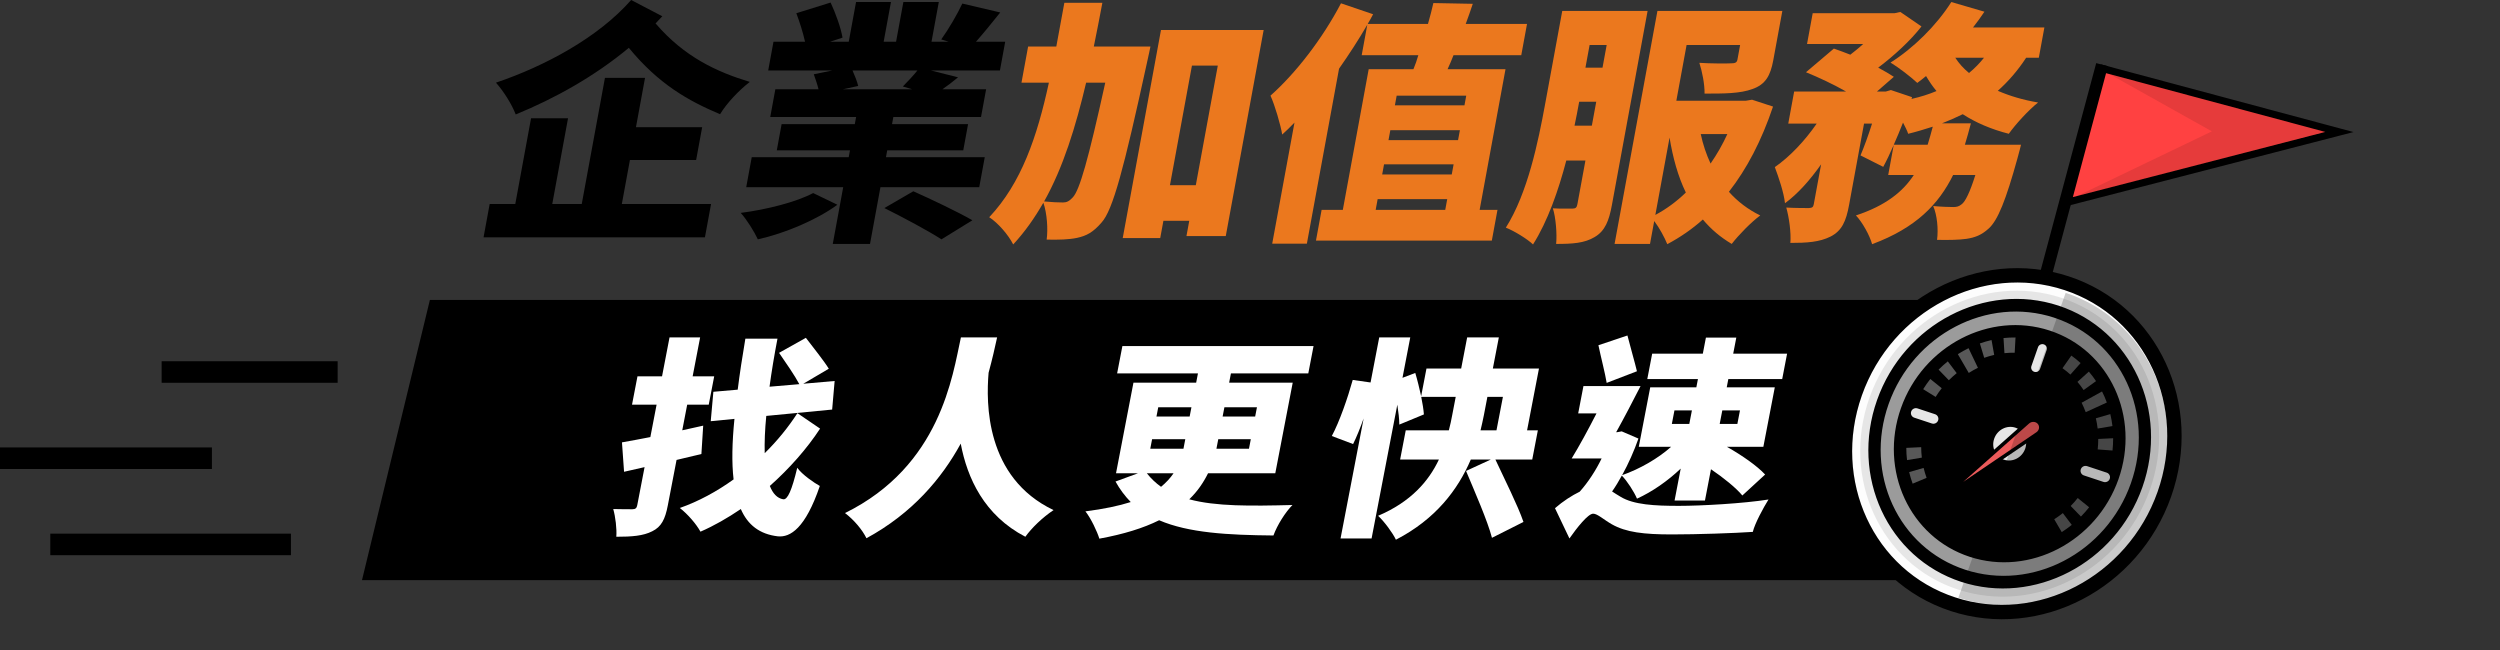 <svg width="696" height="181" viewBox="0 0 696 181" fill="none" xmlns="http://www.w3.org/2000/svg">
<rect x="0" y="0" width="696" height="181" fill="#333333" stroke="none"/>
<path d="M119.683 83.498H554.385L535.48 161.514H100.778L119.683 83.498Z" fill="black"/>
<path d="M195.77 118.5C193.831 118.913 191.88 119.384 189.941 119.796L191.313 112.667H197.313L198.832 104.772H192.832L194.917 93.931H186.397L184.312 104.772H177.472L175.953 112.667H182.793L181.058 121.682C178.125 122.271 175.454 122.742 173.155 123.155L173.739 131.345L179.449 130.048L177.408 140.654C177.25 141.479 176.893 141.773 176.053 141.773C175.273 141.773 172.813 141.773 170.724 141.714C171.336 143.835 171.759 147.253 171.579 149.433C175.899 149.433 179.065 149.197 181.594 147.901C184.112 146.664 185.169 144.601 185.917 140.713L188.354 128.045C190.676 127.515 193.01 126.926 195.272 126.395L195.77 118.5ZM221.999 115.024C219.522 118.854 216.446 122.683 212.897 126.16C212.815 123.155 212.944 119.678 213.332 115.79L231.672 114.022L232.362 106.068L223.635 106.834L230.74 102.651C229.322 100.353 226.316 96.641 224.355 94.049L216.89 98.232C218.72 100.883 221.257 104.536 222.532 106.952L214.236 107.659C214.801 103.476 215.543 98.998 216.449 94.284H207.509C206.655 99.351 205.928 104.065 205.378 108.484L198.604 109.073L197.869 117.263L204.473 116.615C203.815 123.155 203.687 128.811 204.231 133.466C199.565 136.824 194.472 139.593 189.261 141.42C191.452 143.128 193.811 145.839 195.011 148.019C198.809 146.369 202.588 144.189 206.244 141.714C208.154 146.133 211.495 148.726 216.542 149.315C220.014 149.669 224.233 147.076 228.24 135.292C226.719 134.467 223.272 132.111 221.955 130.225C220.453 136.471 219.272 139.181 218.046 139.004C216.362 138.709 215.172 137.413 214.32 135.292C219.749 130.461 224.655 124.922 228.312 119.325L221.999 115.024Z" fill="white"/>
<path d="M267.517 93.931C265.177 104.536 261.897 129.695 235.249 142.834C237.815 144.778 240.102 147.547 241.22 149.845C254.018 142.893 262.188 133.171 267.467 123.508C269.279 133.112 274.004 143.482 285.459 149.433C287.184 147.017 290.211 144.071 293.308 142.009C274.293 132.935 274.515 112.137 275.224 103.77C276.25 99.999 277.016 96.641 277.597 93.931H267.517Z" fill="white"/>
<path d="M326.72 131.757C325.799 133.112 324.661 134.349 323.235 135.528C321.759 134.467 320.437 133.23 319.28 131.757H326.72ZM320.745 122.271H329.985L329.69 123.803L329.475 124.922H320.235L320.745 122.271ZM322.457 113.374H331.697L331.198 115.967H321.958L322.457 113.374ZM349.937 113.374L349.438 115.967H340.378L340.877 113.374H349.937ZM347.715 124.922H338.655L338.848 123.921L339.165 122.271H348.225L347.715 124.922ZM355.04 131.757L359.892 106.539H342.192L342.69 103.947H364.23L365.693 96.346H312.473L311.01 103.947H333.51L333.012 106.539H315.552L310.7 131.757H316.82L310.558 134.055C311.759 136.235 313.196 138.12 314.798 139.77C311.474 140.831 307.284 141.714 302.18 142.362C303.726 144.307 305.471 148.019 306.057 149.963C312.835 148.726 318.324 147.017 322.704 144.837C330.903 148.372 341.89 148.961 354.527 149.079C355.563 146.192 357.886 142.539 359.82 140.595C348.183 140.89 338.5 141.007 331.086 139.004C333.365 136.824 335.041 134.349 336.32 131.757H355.04Z" fill="white"/>
<path d="M414.092 110.487H418.412L416.621 119.796H412.181C412.513 118.382 412.845 116.968 413.117 115.554L414.092 110.487ZM426.577 127.927L428.141 119.796H425.141L428.451 102.592H415.611L417.277 93.931H408.457L406.791 102.592H397.131L395.646 110.31C395.166 108.13 394.599 105.773 394.013 103.829L390.452 105.184L392.617 93.931H383.977L381.563 106.481L376.599 105.773C375.227 110.723 372.926 117.381 370.775 121.387L376.704 123.626C377.69 121.623 378.717 119.089 379.636 116.497L373.209 149.904H381.849L389.013 112.667C389.336 114.729 389.562 116.674 389.567 118.206L396.411 115.377C396.312 114.022 396.041 112.314 395.672 110.487H405.272L404.309 115.495C404.037 116.909 403.764 118.323 403.361 119.796H391.361L389.797 127.927H400.597C397.761 133.937 392.81 139.711 383.662 143.6C385.396 145.191 387.772 148.431 388.621 150.258C399.68 144.543 405.876 136.353 409.477 127.927H415.057L408.145 131.109C410.611 137.001 414.121 144.955 415.363 149.727L424.133 145.308C422.557 140.713 418.863 133.407 416.317 127.927H426.577Z" fill="white"/>
<path d="M455.724 103.358C455.094 100.706 453.896 96.641 453.079 93.4L444.998 96.111C445.683 99.41 446.862 103.888 447.3 106.598L455.724 103.358ZM466.167 114.258H471.027L470.301 118.029H465.441L466.167 114.258ZM484.407 114.258L483.681 118.029H478.761L479.487 114.258H484.407ZM466.198 139.358H474.658L476.335 130.638C479.891 133.053 483.318 135.822 485.07 137.944L491.412 132.111C489.177 129.695 484.944 126.749 480.777 124.392H490.917L494.102 107.836H480.722L481.164 105.538H496.164L497.525 98.468H482.525L483.386 93.99H474.926L474.065 98.468H459.965L458.604 105.538H472.704L472.262 107.836H459.422L456.237 124.392H465.237C461.614 127.633 456.487 130.579 451.598 132.287C453.35 129.106 454.93 125.57 456.139 122.094L451.484 120.091L450.179 120.327H449.939C452.233 116.202 454.617 111.607 456.73 107.482H440.83L439.368 115.083H444.468C442.155 119.62 439.651 124.215 437.553 127.633H445.894C444.299 130.932 442.164 134.232 439.794 136.883C437.61 137.944 435.144 139.534 432.91 141.479L436.929 149.904C438.995 146.958 442.095 143.011 443.535 143.011C444.735 143.011 446.458 144.66 448.728 145.957C452.677 148.196 457.604 148.785 465.464 148.785C472.484 148.785 482.812 148.431 487.98 148.078C488.554 145.721 490.881 141.42 492.354 139.063C485.299 140.182 473.594 140.831 467.414 140.831C460.694 140.831 454.811 140.536 451.162 138.297C450.244 137.767 449.446 137.236 448.805 136.824C449.797 135.41 450.681 133.937 451.515 132.405C453.021 133.937 454.914 136.883 455.74 138.827C460.014 136.883 464.241 133.937 467.909 130.461L466.198 139.358Z" fill="white"/>
<path d="M175.372 44.541H193.804L195.484 35.406H177.052L179.578 21.669H168.418L161.959 56.792H153.751L158.14 32.928H147.844L143.455 56.792H136.327L134.621 66.068H196.253L197.959 56.792H173.119L175.372 44.541ZM175.715 0C166.516 10.48 151.665 18.411 138.075 23.014C140.283 25.492 142.558 29.175 143.575 31.866C154.475 27.404 165.544 21.244 175.067 13.313C183.357 23.439 191.713 28.113 200.468 31.795C202.337 28.679 205.809 25.068 208.746 22.802C199.606 20.04 190.51 15.862 182.509 6.515C183.13 5.877 183.751 5.24 184.385 4.532L175.715 0Z" fill="black"/>
<path d="M226.383 53.747C221.751 56.225 213.441 58.35 206.215 59.27C207.893 61.111 210.004 64.51 210.981 66.635C218.638 64.935 227.549 61.111 233.128 57.004L226.383 53.747ZM246.207 57.925C251.354 60.474 258.63 64.369 262.101 66.635L270.71 61.324C266.675 58.987 259.191 55.446 254.266 53.251L246.207 57.925ZM255.412 19.615C254.287 21.031 252.679 22.731 251.351 24.076L253.944 24.855H234.648L238.921 23.935C238.639 22.731 238.002 21.102 237.34 19.615H255.412ZM246.651 43.762L247.003 41.85H268.171L269.512 34.557H248.344L248.709 32.574H273.117L274.536 24.855H262.368C263.689 23.935 265.194 22.802 266.724 21.527L259.156 19.615H278.38L279.851 11.613H271.715C273.716 9.347 276.037 6.515 278.469 3.47L267.909 0.991C266.485 4.036 264.073 8.143 262.04 10.976L264.083 11.613H259.331L261.363 0.566H251.499L249.467 11.613H246.011L248.043 0.566H238.323L236.291 11.613H231.107L234.556 10.48C234.114 7.789 232.638 3.682 231.241 0.708L221.694 3.682C222.619 6.09 223.571 9.135 224.123 11.613H215.339L213.868 19.615H231.724L226.56 20.677C226.987 21.881 227.552 23.51 227.88 24.855H215.856L214.437 32.574H238.341L237.976 34.557H217.6L216.259 41.85H236.635L236.283 43.762H209.283L207.747 52.118H234.747L231.843 67.909H242.211L245.115 52.118H272.619L274.155 43.762H246.651Z" fill="black"/>
<path d="M307.707 23.014C302.93 44.683 300.542 52.968 298.666 54.95C297.678 56.013 296.965 56.367 295.957 56.367C294.661 56.367 292.802 56.296 290.681 56.084C296.039 46.524 299.478 35.265 302.379 23.014H307.707ZM304.516 12.959C305.317 8.993 306.144 4.886 306.9 0.779H296.316C295.547 4.957 294.805 8.993 294.076 12.959H286.228L284.379 23.014H292.011C288.733 38.097 284.347 50.985 275.402 60.474C277.91 62.103 280.754 65.431 282.073 68.051C285.303 64.581 288.035 60.686 290.472 56.438C291.509 59.412 291.782 63.802 291.392 66.705C294.691 66.776 297.656 66.705 299.907 66.21C302.459 65.643 304.285 64.723 306.665 61.961C309.823 58.491 312.855 47.09 319.293 17.561C319.6 16.287 320.284 12.959 320.284 12.959H304.516ZM325.715 51.551L331.835 18.27H339.035L332.915 51.551H325.715ZM323.218 8.356L312.566 66.281H323.006L323.892 61.465H331.092L330.31 65.714H341.254L351.802 8.356H323.218Z" fill="#EB781E"/>
<path d="M383.535 55.446H402.903L402.356 58.42H382.988L383.535 55.446ZM408.203 26.625L407.708 29.316H388.34L388.835 26.625H408.203ZM404.687 45.745L404.166 48.577H384.798L385.319 45.745H404.687ZM405.924 39.018H386.556L387.064 36.256H406.432L405.924 39.018ZM411.932 58.42L419.133 19.261H403.005C403.586 18.057 404.122 16.712 404.657 15.366H423.521L425.123 6.656H408.059C408.757 4.815 409.397 2.903 410.024 1.062L399.047 0.85C398.649 2.62 398.14 4.603 397.547 6.656H380.771C381.3 5.736 381.816 4.886 382.274 3.965L373.33 0.92C368.221 10.693 360.749 20.394 353.699 26.625C354.886 29.175 356.567 34.91 356.962 37.46C358.08 36.468 359.225 35.335 360.382 34.132L354.184 67.838H363.832L372.791 19.119C375.621 15.083 378.333 10.905 380.66 6.869L379.097 15.366H394.865C394.474 16.712 394.01 18.057 393.501 19.261H381.045L373.844 58.42H367.94L366.364 66.989H415.324L416.9 58.42H411.932Z" fill="#EB781E"/>
<path d="M438.346 34.981C438.809 32.857 439.173 30.874 439.512 29.033L439.642 28.325H444.394L443.17 34.981H438.346ZM447.298 12.534L446.139 18.836H441.387L442.546 12.534H447.298ZM458.691 3.045H434.931L430.152 29.033C428.238 39.443 425.319 53.747 419.228 63.377C421.448 64.227 425.266 66.564 426.793 68.051C430.845 61.678 433.873 53.039 436.058 44.683H441.386L439.146 56.862C438.977 57.783 438.637 58.066 437.845 58.066C436.981 58.066 434.448 58.137 432.314 57.995C433.141 60.545 433.506 65.218 433.227 67.909C437.835 67.909 441.114 67.697 443.946 65.997C446.851 64.298 447.948 61.465 448.755 57.075L458.691 3.045ZM464.806 38.309C465.721 43.904 467.147 49.073 469.337 53.605C466.708 56.154 463.883 58.208 460.847 59.837L464.806 38.309ZM480.9 37.318C479.574 40.221 477.986 42.983 476.222 45.532C475.034 42.983 474.102 40.221 473.484 37.318H480.9ZM487.77 27.758L486.062 28.042H466.694L469.546 12.534H484.45L483.708 16.57C483.551 17.42 483.08 17.632 481.928 17.632C480.835 17.703 476.227 17.703 473.098 17.491C473.88 19.898 474.597 23.439 474.547 26.059C480.019 26.059 484.411 26.059 487.885 24.784C491.504 23.51 492.882 21.102 493.677 16.782L496.203 3.045H461.427L449.499 67.909H459.363L460.535 61.536C461.983 63.448 463.432 66.139 464.174 67.98C467.765 66.068 471.062 63.802 474.077 61.111C476.318 63.802 478.997 66.068 482.115 67.909C484.01 65.431 487.555 61.819 490.053 59.978C486.681 58.349 483.713 56.084 481.328 53.393C486.316 47.02 490.426 39.159 493.611 29.67L487.77 27.758Z" fill="#EB781E"/>
<path d="M527.225 40.292C528.094 38.309 528.976 36.256 529.798 34.132C530.382 35.265 530.966 36.398 531.241 37.247C533.577 36.681 535.868 35.973 538.086 35.265C537.629 36.964 537.173 38.664 536.657 40.292H527.225ZM552.343 16.074C551.12 17.632 549.708 19.049 548.178 20.323C546.612 19.049 545.36 17.632 544.351 16.074H552.343ZM567.607 16.074L569.156 7.648H549.284C550.409 6.231 551.474 4.744 552.468 3.257L543.243 0.566C539.178 7.01 532.665 13.454 526.319 17.42C528.461 18.694 532.057 21.456 533.774 23.085C534.526 22.518 535.363 21.881 536.213 21.173C537.092 22.66 538.055 24.076 539.117 25.351C536.932 26.271 534.641 26.98 532.161 27.546L532.324 27.05L526.425 25.068L524.979 25.492H522.531L527.246 21.385C526.093 20.606 524.594 19.757 522.891 18.836C527.404 15.437 531.916 11.259 534.937 7.364L529.055 3.328L527.406 3.682H504.654L503.078 12.251H518.702C517.571 13.313 516.308 14.304 515.131 15.225C513.52 14.587 511.968 14.021 510.548 13.525L502.785 20.111C506.268 21.527 510.512 23.51 513.963 25.492H499.491L497.85 34.415H505.77C502.535 39.089 498.402 43.55 494.111 46.524C495.174 49.356 496.625 53.605 496.942 56.579C500.52 53.959 503.972 50.064 506.999 45.745L504.954 56.862C504.798 57.712 504.484 57.854 503.607 57.925C502.671 57.925 499.719 57.925 497.297 57.783C498.085 60.545 498.672 64.793 498.439 67.626C502.975 67.626 506.542 67.413 509.636 65.856C512.816 64.227 513.959 61.536 514.779 57.075L518.946 34.415H521.178C520.147 37.672 518.985 40.859 517.966 43.266L524.292 46.453C525.266 44.683 526.22 42.629 527.212 40.363L525.676 48.719H532.804C529.797 53.322 525.049 57.217 516.693 59.978C518.502 61.89 520.501 65.502 521.198 67.98C533.407 63.448 539.73 56.862 543.748 48.719H549.94C548.38 53.676 547.158 56.013 546.223 56.792C545.373 57.5 544.771 57.641 543.763 57.641C542.611 57.641 540.464 57.571 538.199 57.358C539.314 59.907 539.665 63.873 539.275 66.776C542.574 66.847 545.539 66.776 547.463 66.493C549.76 66.139 551.605 65.502 553.685 63.59C556.19 61.324 558.442 55.729 561.671 44.045C562.05 42.771 562.649 40.292 562.649 40.292H547.025C547.593 38.38 548.174 36.398 548.695 34.344H540.631C542.646 33.565 544.531 32.715 546.428 31.795C550.03 34.132 554.3 35.973 559.249 37.247C561.099 34.627 564.793 30.591 567.403 28.537C563.213 27.829 559.462 26.696 556.194 25.28C559.124 22.66 561.772 19.615 564.079 16.074H567.607Z" fill="#EB781E"/>
<rect x="45" y="100.567" width="49" height="6" fill="black"/>
<rect y="124.567" width="59" height="6" fill="black"/>
<rect x="14" y="148.567" width="67" height="6" fill="black"/>
<rect x="584.181" y="18.602" width="1.689" height="84.452" transform="rotate(15 584.181 18.602)" fill="black" stroke="black" stroke-width="1.689"/>
<path d="M651.29 36.745L585.622 19.149L575.677 56.265L651.29 36.745Z" fill="#FF4141" stroke="black" stroke-width="2"/>
<path d="M647.789 36.567L586.289 20.067L615.789 36.567L577.289 55.067L647.789 36.567Z" fill="black" fill-opacity="0.1"/>
<path d="M545.136 164.142C566.7 171.206 590.612 158.747 598.545 136.314C606.479 113.881 595.429 89.969 573.865 82.905C552.302 75.841 528.389 88.3 520.456 110.733C512.523 133.166 523.572 157.078 545.136 164.142Z" fill="black"/>
<path d="M573.092 85.091C593.46 91.764 603.937 114.436 596.443 135.625C588.95 156.815 566.278 168.628 545.909 161.955C525.541 155.283 515.065 132.611 522.558 111.421C530.052 90.232 552.724 78.419 573.092 85.091ZM574.639 80.718C551.916 73.274 526.714 86.406 518.354 110.044C509.994 133.683 521.64 158.885 544.363 166.329C567.085 173.772 592.288 160.641 600.647 137.002C609.007 113.364 597.372 88.165 574.639 80.718Z" fill="white" fill-opacity="0.9"/>
<path d="M545.136 164.142C566.7 171.206 590.612 158.747 598.545 136.314C606.479 113.881 595.429 89.969 573.865 82.905C552.302 75.841 528.389 88.3 520.456 110.733C512.523 133.166 523.572 157.078 545.136 164.142Z" fill="black"/>
<path d="M572.426 86.976C591.661 93.277 601.7 114.769 594.544 135.003C587.388 155.237 565.811 166.372 546.576 160.071C527.341 153.77 517.302 132.278 524.458 112.044C531.613 91.809 553.19 80.674 572.426 86.976ZM575.305 78.834C551.449 71.019 525.152 84.828 516.455 109.422C507.757 134.016 519.841 160.398 543.696 168.213C567.552 176.028 593.849 162.218 602.547 137.625C611.244 113.031 599.172 86.652 575.305 78.834Z" fill="white" fill-opacity="0.9" stroke="black" stroke-width="4"/>
<path d="M570.639 92.031C587.331 97.499 595.915 116.075 589.774 133.44C583.633 150.805 565.056 160.484 548.364 155.016C531.672 149.548 523.088 130.972 529.229 113.607C535.371 96.242 553.947 86.563 570.639 92.031ZM571.907 88.444C553.282 82.353 532.642 93.107 525.791 112.48C518.94 131.854 528.483 152.506 547.106 158.606C565.728 164.707 586.38 153.946 593.231 134.573C600.083 115.2 590.526 94.555 571.904 88.454L571.907 88.444Z" fill="#9B9B9B"/>
<path d="M557.928 127.987C560.307 128.769 562.939 127.405 563.808 124.939C564.677 122.474 563.452 119.842 561.073 119.059C558.694 118.277 556.062 119.642 555.193 122.107C554.325 124.572 555.549 127.205 557.928 127.987Z" fill="white" fill-opacity="0.9"/>
<path d="M532.48 134.66C532.098 133.606 531.772 132.522 531.508 131.434L535.535 130.268C535.762 131.197 536.034 132.129 536.364 133.031L532.47 134.656L532.48 134.66ZM573.977 148.124L571.899 144.559C572.719 144.036 573.524 143.458 574.294 142.844L576.777 146.127C575.887 146.848 574.941 147.526 573.987 148.128L573.977 148.124ZM530.919 128.09C530.783 126.971 530.715 125.825 530.715 124.69L534.861 124.49C534.859 125.467 534.928 126.442 535.036 127.405L530.919 128.09ZM579.328 143.804L576.476 140.863C577.17 140.164 577.833 139.417 578.433 138.65L581.615 141.223C580.908 142.126 580.131 142.993 579.324 143.815L579.328 143.804ZM538.882 110.501L535.412 108.347C536.018 107.362 536.694 106.412 537.401 105.509L540.583 108.081C539.972 108.845 539.399 109.67 538.882 110.501ZM583.997 125.131C584.102 124.165 584.154 123.181 584.156 122.204L588.302 122.005C588.303 123.141 588.239 124.292 588.122 125.426L584.001 125.12L583.997 125.131ZM542.555 105.861L539.707 102.909C540.51 102.099 541.374 101.321 542.264 100.6L544.747 103.883C543.988 104.5 543.245 105.172 542.555 105.861ZM583.988 119.304C583.88 118.341 583.7 117.378 583.484 116.452L587.512 115.286C587.777 116.374 587.969 117.5 588.105 118.619L583.988 119.304ZM548.101 103.826L545.064 98.603C546.022 97.99 547.032 97.431 548.044 96.933L550.655 102.395C549.773 102.826 548.922 103.303 548.101 103.826ZM580.666 114.756C580.332 113.865 579.952 112.971 579.521 112.121L585.208 108.985C585.706 109.979 586.167 111.01 586.54 112.06L580.655 114.753L580.666 114.756ZM552.402 99.612L551.195 95.613C552.257 95.242 553.359 94.921 554.449 94.669L555.183 98.805C554.247 99.022 553.316 99.29 552.402 99.612ZM580.08 108.593C579.559 107.799 578.98 107.034 578.36 106.318L581.537 103.455C582.256 104.29 582.92 105.18 583.537 106.103L580.08 108.593ZM558.038 98.327L557.778 94.115C558.893 93.993 560.016 93.948 561.121 93.957L560.89 98.191C559.938 98.183 558.971 98.219 558.027 98.324L558.038 98.327ZM576.403 104.282C575.707 103.65 574.964 103.052 574.201 102.508L576.663 98.995C577.559 99.632 578.42 100.33 579.241 101.076L576.403 104.282Z" fill="#585858"/>
<path d="M538.727 115.321L533.823 113.698C533.107 113.461 532.325 113.846 532.076 114.557C531.827 115.269 532.205 116.038 532.921 116.275L537.825 117.898C538.541 118.135 539.323 117.75 539.572 117.039C539.821 116.327 539.443 115.558 538.727 115.321Z" fill="white" fill-opacity="0.9"/>
<path d="M567.944 102.712L569.78 97.463C570.01 96.804 569.66 96.092 568.997 95.873C568.334 95.653 567.61 96.009 567.38 96.668L565.545 101.917C565.314 102.576 565.665 103.288 566.327 103.508C566.99 103.727 567.714 103.371 567.944 102.712Z" fill="white" fill-opacity="0.9"/>
<path d="M586.507 131.583L581.049 129.775C580.332 129.537 579.549 129.923 579.3 130.635C579.051 131.348 579.43 132.118 580.147 132.355L585.605 134.164C586.321 134.401 587.104 134.016 587.353 133.303C587.603 132.591 587.224 131.821 586.507 131.583Z" fill="white" fill-opacity="0.9"/>
<path d="M540.791 138.669C540.777 138.678 540.76 138.675 540.751 138.663C540.743 138.652 540.745 138.636 540.756 138.626L564.575 117.522C565.555 116.654 567.07 116.792 567.802 117.815C568.476 118.758 568.21 120.077 567.21 120.755L540.791 138.669Z" fill="#EB5A5A" stroke="black"/>
<g opacity="0.2">
<path d="M545.206 166.41C567.686 173.809 592.601 160.805 600.849 137.369C609.097 113.933 597.568 88.935 575.077 81.533L545.206 166.41Z" fill="black"/>
</g>
</svg>
